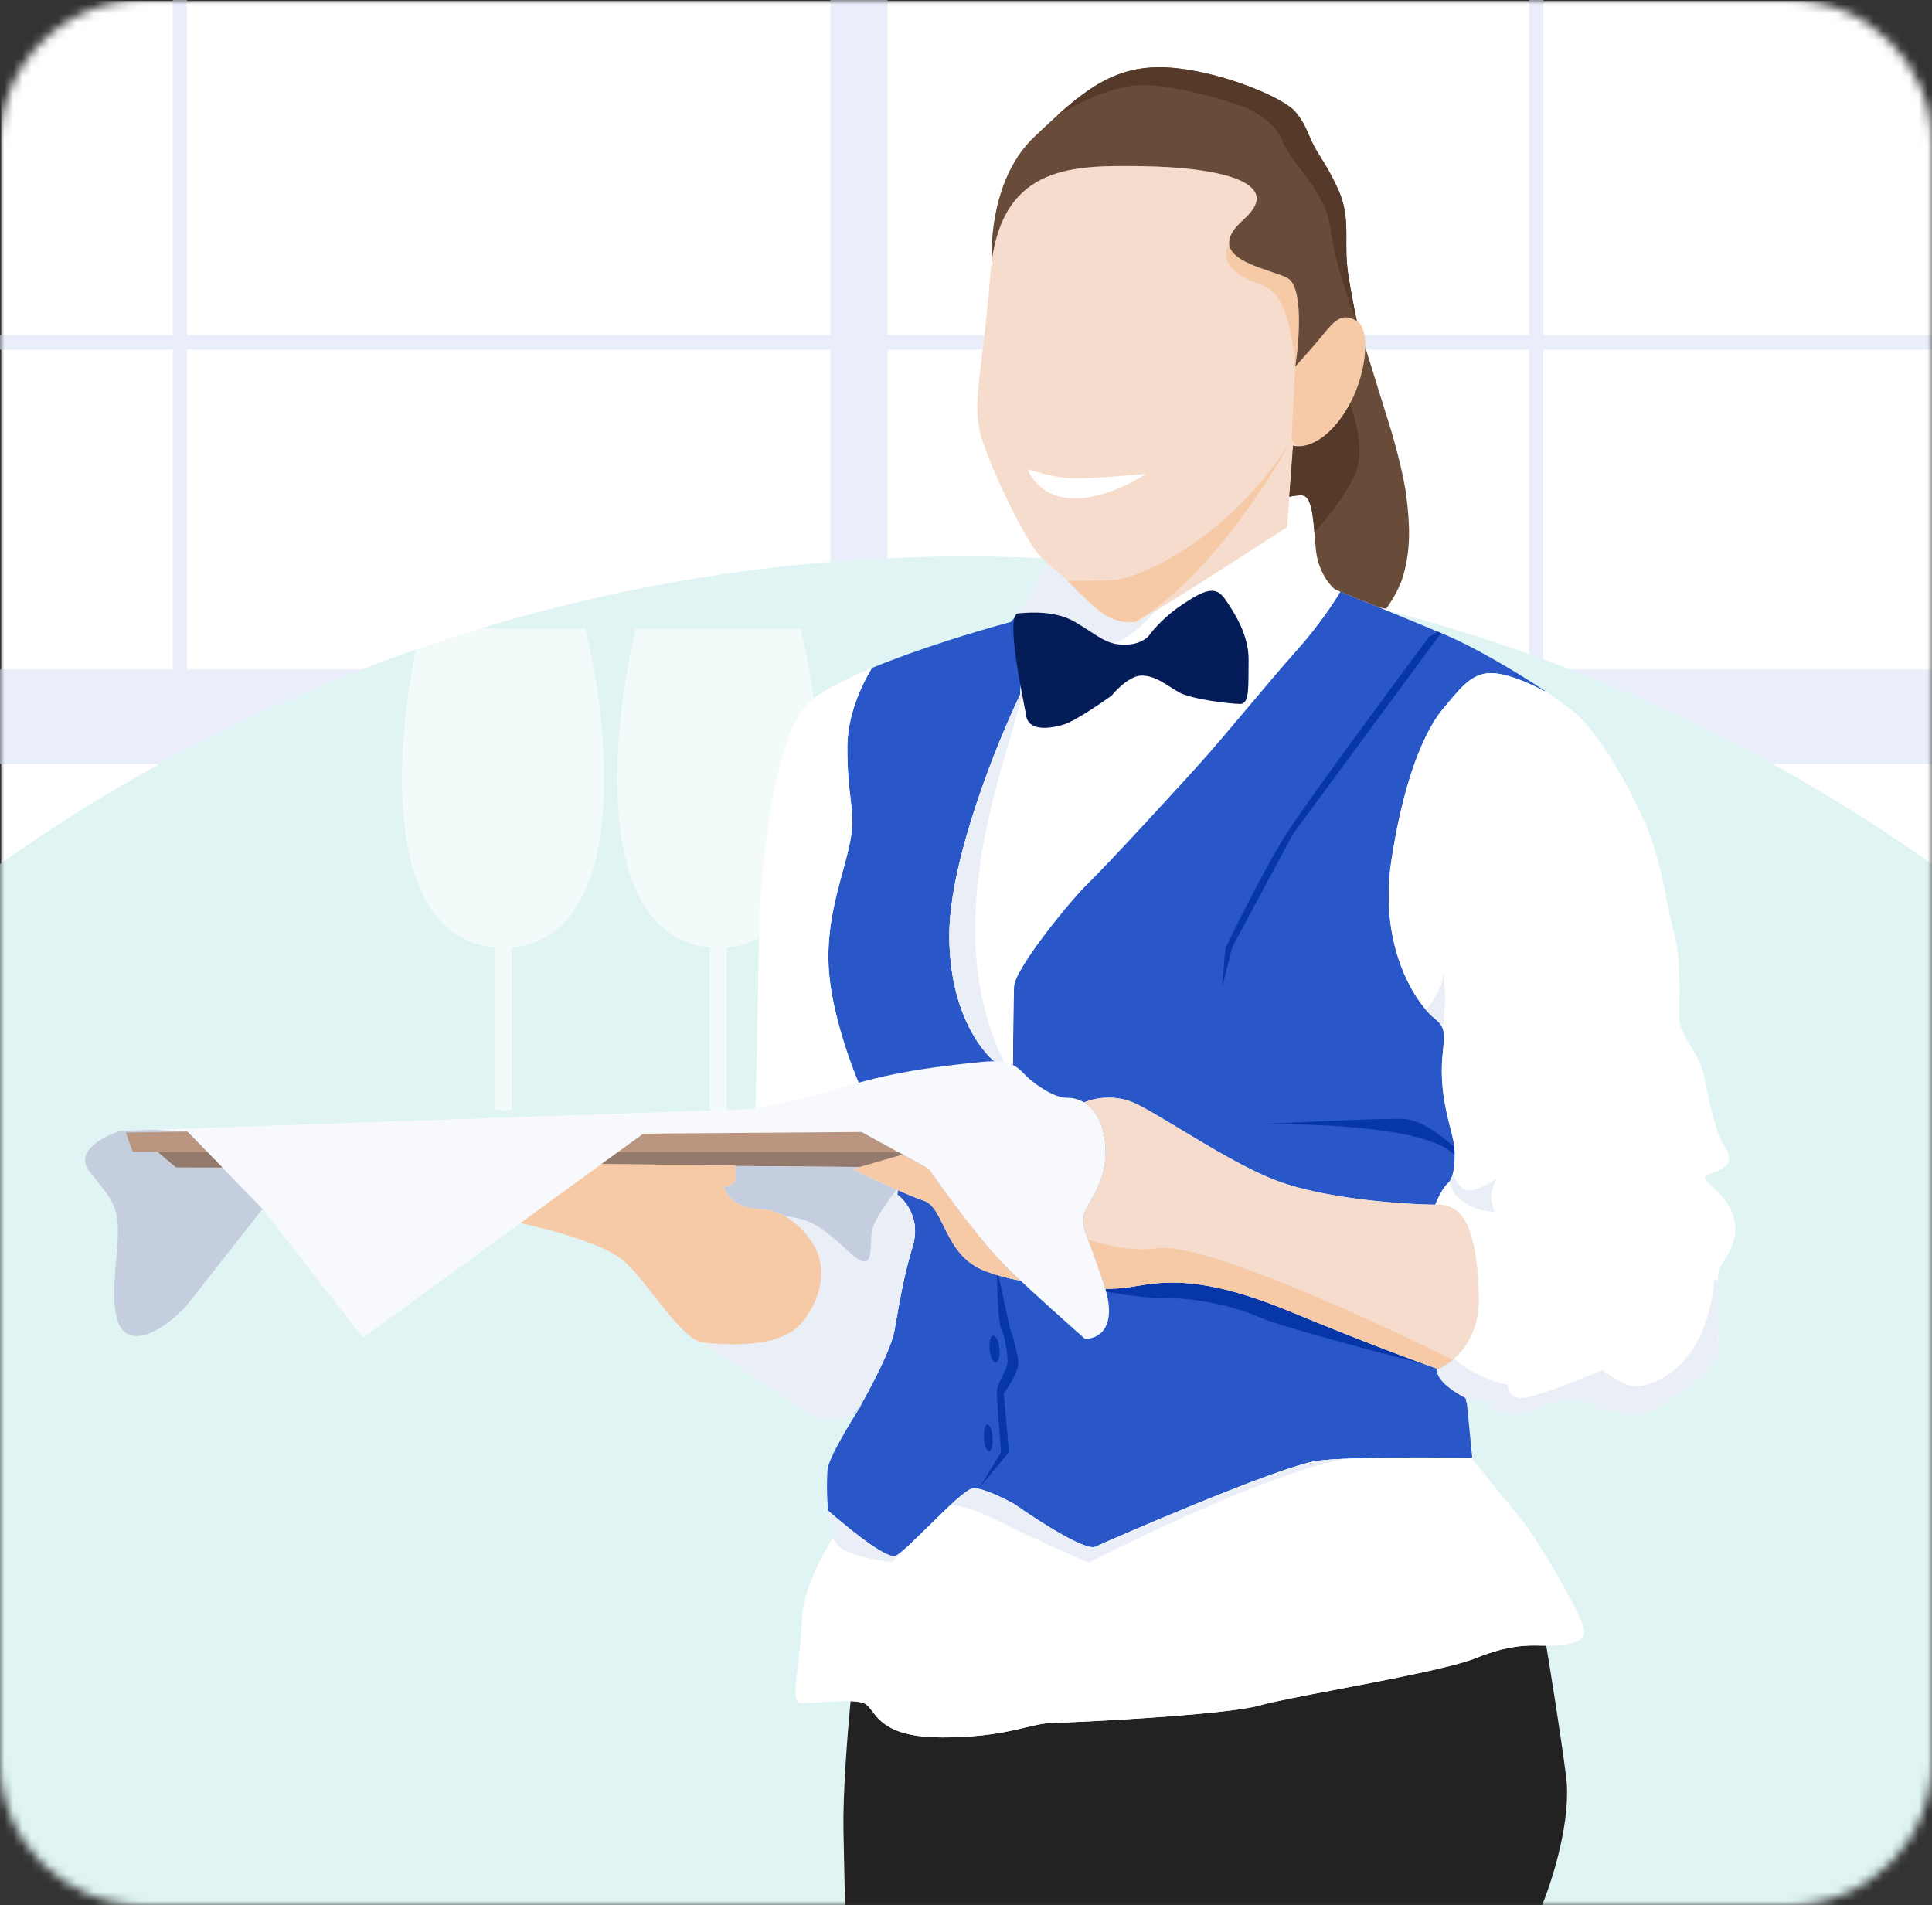 <?xml version="1.0" encoding="UTF-8"?> <svg xmlns="http://www.w3.org/2000/svg" width="216" height="213" viewBox="0 0 216 213" fill="none"><rect x="0" y="0" width="216" height="213" fill="#333333" stroke="none"/><mask id="mask0_7073_15178" style="mask-type:alpha" maskUnits="userSpaceOnUse" x="0" y="0" width="216" height="213"><path d="M200 213H16C7.164 213 6.10352e-05 205.837 6.10352e-05 197V106.5V16C6.10352e-05 7.163 7.164 0 16 0H200C208.837 0 216 7.163 216 16V106.5V197C216 205.837 208.837 213 200 213Z" fill="white"></path></mask><g mask="url(#mask0_7073_15178)"><path d="M216.139 0.102H0.139V213H216.139V0.102Z" fill="white"></path><path d="M223.4 -30.471V-32.066H172.556V-56.876H170.961V-32.066H99.232V-56.876H92.843V-32.066H20.907V-56.876H19.311V-32.066H-52.604V-56.876H-59.014V74.843V85.412V179.162H-52.604V85.412H222.605V74.843H172.53V39.084H223.373V37.489H172.556V-30.471H223.4ZM19.311 74.843H-52.604V39.084H19.311V74.843ZM19.311 37.455H-52.604V-30.471H19.311V37.455ZM92.843 74.843H20.907V39.084H92.843V74.843ZM92.843 37.455H20.907V-30.471H92.843V37.455ZM170.961 74.843H99.232V39.084H170.961V74.843ZM170.961 37.455H99.232V-30.471H170.961V37.455Z" fill="#EAEEFA"></path><circle cx="186.762" cy="186.762" r="186.762" transform="matrix(-1 0 0 1 294.762 62.203)" fill="#E0F5F3"></circle><path fill-rule="evenodd" clip-rule="evenodd" d="M95.099 190.193C94.714 194.243 94.222 200.614 94.302 204.7C94.397 209.62 94.461 212.283 94.481 213H172.404C173.559 210.213 175.712 203.434 175.091 198.609C174.427 193.452 173.239 186.198 172.872 183.981C172.81 183.981 172.751 183.981 172.696 183.981C172.542 183.981 172.377 183.978 172.198 183.974L172.197 183.974L172.197 183.974C170.82 183.943 168.654 183.895 165.003 185.375C162.48 186.398 155.371 187.754 149.387 188.895L149.386 188.896C145.585 189.621 142.239 190.259 140.809 190.671C137.13 191.73 120.351 192.566 117.675 192.622C116.7 192.642 115.776 192.863 114.636 193.134C112.651 193.608 110.01 194.238 105.3 194.238C99.734 194.238 98.378 192.448 97.505 191.295C97.216 190.913 96.979 190.601 96.659 190.448C96.326 190.288 95.767 190.216 95.099 190.193Z" fill="#222222"></path><path fill-rule="evenodd" clip-rule="evenodd" d="M103.302 134.237C102.595 134.001 101.518 133.554 100.355 133.04L100.324 133.559C101.269 134.248 102.938 136.352 102.058 139.259C101.113 142.38 100.611 145.255 100.192 147.652C100.123 148.045 100.057 148.426 99.991 148.792C99.618 150.872 97.235 155.348 96.091 157.326L95.268 158.131C95.753 157.795 96.186 157.279 96.381 157.001C95.154 158.878 92.668 162.955 92.534 164.248C92.414 165.41 92.438 167.637 92.606 168.922C95.864 171.73 99.355 174.406 100.191 173.926C100.851 173.547 102.257 172.161 103.76 170.68C105.824 168.646 108.072 166.431 108.824 166.392C109.864 166.339 112.32 167.552 113.418 168.165C115.975 169.971 121.365 173.451 122.47 172.927C123.852 172.273 143.047 163.911 147.264 163.33C150.477 162.887 159.744 162.914 164.598 162.991L164.002 156.922L163.866 156.286C162.884 155.801 160.875 154.545 160.692 153.398C160.674 153.284 160.668 153.152 160.673 153.007C158.7 152.336 152.844 150.188 144.15 146.592C134.401 142.559 130.065 143.277 127.001 143.784C126.578 143.854 126.179 143.92 125.794 143.969C125.217 144.043 124.462 144.083 123.587 144.088C123.55 143.959 123.509 143.827 123.465 143.692C122.756 141.496 122.195 140.023 121.793 138.968C121.076 137.087 120.868 136.54 121.236 135.601C121.367 135.264 121.59 134.873 121.848 134.42L121.849 134.42L121.849 134.42C122.713 132.904 123.971 130.698 123.529 127.509C123.188 125.045 122.192 123.822 121.187 123.235L121.507 123.142C122.264 122.823 124.301 122.376 126.399 123.142C127.474 123.535 129.475 124.743 131.851 126.177L131.851 126.177L131.851 126.177L131.851 126.177C135.266 128.239 139.457 130.769 142.788 132.018C148.223 134.056 156.972 134.646 160.501 134.688L160.491 134.611C160.726 134.023 161.339 132.728 161.918 132.246C162.64 131.643 162.801 129.194 162.52 127.668C162.447 127.273 162.323 126.786 162.179 126.221L162.179 126.221L162.179 126.221C161.768 124.606 161.195 122.356 161.195 119.797C161.195 118.753 161.279 117.919 161.349 117.226L161.349 117.226V117.225C161.511 115.625 161.597 114.779 160.392 113.854C158.665 112.529 154.007 106.264 155.573 96.104C157.139 85.945 159.709 81.126 161.436 79.118C161.636 78.885 161.832 78.651 162.025 78.421L162.025 78.421C163.495 76.665 164.817 75.086 167.018 75.263C169.009 75.424 171.649 76.695 172.72 77.311L172.714 77.23C169.119 74.823 164.496 72.219 161.881 71.098C159.235 69.964 153.087 67.456 149.85 66.144C149.227 67.214 147.434 69.945 145.052 72.613C143.329 74.543 141.185 77.09 139.193 79.458L139.192 79.459L139.192 79.459C137.702 81.23 136.296 82.901 135.213 84.138C132.683 87.029 123.608 96.868 121.64 98.755C119.672 100.643 113.448 108.313 113.368 110.28C113.304 111.854 113.261 116.772 113.247 119.034L111.36 118.794C109.606 117.508 106.107 112.85 106.139 104.498C106.172 96.145 111.427 83.134 114.051 77.673L114.492 70.846L113.43 69.058L112.993 69.537C109.129 70.574 102.648 72.546 97.477 74.683C96.119 76.951 94.735 80.192 94.735 83.576C94.735 86.318 94.938 87.992 95.099 89.327C95.304 91.022 95.443 92.168 95.016 94.258C94.819 95.224 94.535 96.266 94.231 97.382C93.362 100.575 92.33 104.369 92.687 108.714C93.073 113.404 95.097 118.994 96.06 121.203L98.681 127.852L100.928 129.09L101.85 129.598L103.842 130.695C105.669 133.35 110.048 139.347 112.953 142.099C113.325 142.452 113.712 142.815 114.109 143.185C112.481 142.863 110.979 142.454 109.808 141.952C107.392 140.917 106.354 138.799 105.487 137.029C104.833 135.696 104.277 134.562 103.302 134.237Z" fill="#2957C8"></path><path fill-rule="evenodd" clip-rule="evenodd" d="M111.916 148.509C111.623 147.851 111.496 144.64 111.457 142.54C111.516 142.558 111.576 142.576 111.635 142.593L112.908 148.457C113.239 149.414 113.89 151.56 113.848 152.479C113.807 153.398 112.751 155.056 112.229 155.77L112.804 162.352L109.513 166.322L111.916 162.352C111.759 160.454 111.445 156.449 111.445 155.613C111.445 155.097 111.739 154.517 112.035 153.931C112.339 153.329 112.647 152.721 112.647 152.166C112.647 151.069 112.334 149.449 111.916 148.509ZM159.319 152.531C156.606 151.556 151.352 149.571 144.149 146.592C134.401 142.56 130.064 143.277 127 143.785C126.577 143.855 126.178 143.921 125.793 143.97C125.235 144.04 124.511 144.08 123.673 144.088L123.442 144.35C124.689 144.609 127.817 145.126 130.357 145.126C133.532 145.126 137.484 145.832 140.941 147.314C143.295 148.322 152.832 150.867 159.319 152.531ZM162.65 129.196C162.648 128.878 162.632 128.563 162.603 128.266C161.359 127.08 158.85 125.139 156.817 125.087C154.616 125.031 145.598 125.44 141.365 125.652C155.927 125.692 161.284 127.506 162.65 129.196ZM144.54 93.264L161.116 70.773C161.003 70.726 160.887 70.677 160.767 70.626L159.781 71.179C155.383 77.082 146.036 89.75 143.834 93.194C141.633 96.637 138.354 103.19 136.99 106.036L136.637 110.34L137.766 105.894L144.54 93.264Z" fill="#0736A8"></path><ellipse cx="111.189" cy="150.819" rx="0.554" ry="1.505" transform="rotate(-5.615 111.189 150.819)" fill="#0736A8"></ellipse><ellipse cx="110.49" cy="160.764" rx="0.478" ry="1.498" transform="rotate(-3.98 110.49 160.764)" fill="#0736A8"></ellipse><path fill-rule="evenodd" clip-rule="evenodd" d="M123.307 68.591C122.232 67.861 120.14 65.759 119.228 64.799C118.855 64.491 118.003 63.768 117.106 62.958L114.163 68.255L113.43 69.058L114.492 70.846L114.05 77.672C111.427 83.134 106.171 96.145 106.139 104.497C106.107 112.85 109.606 117.508 111.36 118.793L113.247 119.034C113.26 116.772 113.303 111.854 113.367 110.28C113.448 108.312 119.672 100.642 121.64 98.755C123.607 96.867 132.683 87.029 135.213 84.138C136.295 82.9 137.701 81.23 139.192 79.459L139.192 79.458L139.192 79.458C141.185 77.09 143.328 74.542 145.051 72.613C147.433 69.945 149.227 67.214 149.849 66.143C149.649 66.062 149.459 65.985 149.282 65.913C148.651 65.43 147.331 63.84 147.108 61.342C147.074 60.958 147.043 60.579 147.013 60.209C146.798 57.576 146.623 55.427 145.547 55.378C145.172 55.361 144.669 55.43 144.148 55.538L143.897 58.944C138.569 62.4 127.732 69.349 127.003 69.503C126.091 69.695 124.651 69.503 123.307 68.591ZM171.871 76.674C172.157 76.86 172.438 77.045 172.713 77.23L172.72 77.311C171.649 76.695 169.009 75.423 167.017 75.263C164.817 75.085 163.494 76.665 162.025 78.42L162.024 78.42C161.831 78.651 161.636 78.885 161.435 79.118C159.709 81.126 157.139 85.944 155.572 96.104C154.006 106.264 158.665 112.528 160.391 113.854C161.596 114.778 161.511 115.625 161.349 117.225V117.225L161.349 117.225C161.279 117.918 161.194 118.753 161.194 119.797C161.194 122.355 161.768 124.605 162.179 126.22L162.179 126.221L162.179 126.221L162.179 126.222C162.323 126.786 162.447 127.272 162.52 127.667C162.801 129.193 162.64 131.643 161.917 132.245C161.339 132.727 160.725 134.023 160.491 134.61L160.5 134.688C160.639 134.689 160.77 134.69 160.892 134.69C164.119 134.69 165.178 138.724 165.329 144.978C165.45 149.98 162.354 152.441 160.791 153.046C160.753 153.034 160.714 153.02 160.673 153.006C160.668 153.152 160.673 153.283 160.692 153.397C160.875 154.545 162.884 155.801 163.866 156.286L164.001 156.922L163.943 156.332L166.731 156.778C166.619 157.205 166.931 158.06 169.072 158.06C170.518 158.06 171.638 157.637 172.715 157.23C173.63 156.884 174.513 156.55 175.538 156.499C176.759 156.438 177.462 156.795 178.123 157.13C178.668 157.407 179.185 157.67 179.942 157.67C180.382 157.67 180.763 157.789 181.161 157.913C182.277 158.262 183.52 158.651 186.52 156.555C190.589 153.712 192.206 152.485 192.15 150.702C192.141 150.416 192.122 150.014 192.1 149.536C191.982 147.021 191.764 142.393 192.373 141.504C192.407 141.455 192.442 141.404 192.479 141.351L192.48 141.349C193.238 140.251 194.615 138.257 193.711 135.706C193.223 134.329 192.175 133.351 191.431 132.657C190.73 132.003 190.3 131.602 190.868 131.358C191.023 131.292 191.194 131.227 191.373 131.159C192.552 130.712 194.044 130.146 192.931 128.404C191.858 126.724 191.253 123.834 190.758 121.466C190.661 121.004 190.569 120.562 190.478 120.153C190.212 118.956 189.578 117.899 188.987 116.915L188.987 116.914C188.341 115.836 187.746 114.845 187.746 113.854C187.746 113.557 187.752 113.192 187.758 112.776V112.776C187.792 110.537 187.847 106.831 187.189 104.433C186.889 103.341 186.638 102.083 186.371 100.741L186.371 100.74C185.942 98.589 185.47 96.218 184.68 93.953C183.398 90.274 179.329 82.358 175.928 79.571C174.866 78.7 173.438 77.693 171.871 76.674ZM164.598 162.99C159.743 162.913 150.476 162.886 147.264 163.329C143.047 163.911 123.852 172.273 122.47 172.927C121.365 173.451 115.975 169.97 113.418 168.165C112.32 167.552 109.864 166.339 108.824 166.392C108.072 166.431 105.824 168.646 103.759 170.68C102.256 172.161 100.851 173.546 100.191 173.925C99.355 174.406 95.864 171.73 92.605 168.922C92.671 169.425 92.759 169.784 92.868 169.878C93.181 170.145 93.519 170.807 93.649 171.104C92.329 173.018 89.68 177.727 89.635 181.25C89.614 182.94 89.395 184.662 89.207 186.15C88.904 188.54 88.678 190.323 89.468 190.392C89.911 190.431 90.755 190.376 91.722 190.313H91.722C93.551 190.194 95.82 190.047 96.659 190.448C96.979 190.601 97.215 190.913 97.505 191.296C98.378 192.448 99.734 194.238 105.3 194.238C110.01 194.238 112.65 193.608 114.636 193.135C115.775 192.863 116.699 192.642 117.675 192.622C120.351 192.566 137.13 191.73 140.809 190.671C142.238 190.259 145.585 189.621 149.386 188.896L149.387 188.896C155.371 187.754 162.48 186.398 165.002 185.375C168.653 183.895 170.82 183.943 172.197 183.974C172.376 183.978 172.541 183.981 172.695 183.981C174.033 183.981 177.378 183.981 177.099 182.253C176.82 180.525 172.082 172.275 169.908 169.655C168.169 167.559 165.653 164.433 164.612 163.133L164.598 162.99ZM95.383 158.047C95.345 158.076 95.306 158.104 95.268 158.131L96.091 157.325C97.235 155.348 99.617 150.872 99.991 148.792C100.056 148.425 100.123 148.045 100.192 147.652C100.61 145.255 101.112 142.38 102.057 139.259C102.937 136.352 101.268 134.248 100.324 133.559L100.354 133.04C100.398 133.059 100.441 133.078 100.484 133.097C98.628 132.282 96.522 131.284 95.334 130.706L100.928 129.09L98.68 127.851L96.06 121.203C95.096 118.994 93.072 113.404 92.687 108.714C92.33 104.368 93.362 100.575 94.231 97.381C94.535 96.266 94.818 95.224 95.016 94.257C95.443 92.168 95.304 91.021 95.099 89.326C94.937 87.992 94.735 86.317 94.735 83.575C94.735 80.192 96.119 76.951 97.477 74.683C94.119 76.071 91.313 77.529 90.137 78.846C86.402 83.027 84.953 97.242 84.841 105.325C84.752 111.792 84.544 120.767 84.451 124.446L85.012 135.2L85.066 135.202C87.289 135.27 89.443 136.751 90.925 139.108C92.406 141.465 92.07 144.899 89.645 147.862C87.221 150.825 81.093 150.353 78.602 150.084L78.598 150.084L78.598 150.088L91.475 158.729C92.292 158.71 94.095 158.617 94.764 158.394C94.973 158.325 95.184 158.199 95.383 158.047Z" fill="white"></path><path fill-rule="evenodd" clip-rule="evenodd" d="M119.228 64.799C120.14 65.759 122.232 67.861 123.307 68.591C124.651 69.503 126.091 69.695 127.003 69.503C127.183 69.465 127.979 69.013 129.156 68.301C125.14 73.059 122.286 72.473 121.315 71.501L118.29 69.454L114.148 69.221L113.462 69.022L114.163 68.255L117.106 62.958C118.003 63.767 118.855 64.491 119.228 64.799ZM112.349 118.919L111.36 118.793C109.606 117.508 106.107 112.85 106.139 104.497C106.171 96.145 111.427 83.134 114.05 77.672L114.096 76.967L114.392 77.341C114.054 78.7 113.589 80.276 113.072 82.026C110.267 91.523 105.952 106.135 112.349 118.919ZM192.016 143.257L191.688 143.018C190.749 152.913 184.987 154.792 183.233 154.98C181.83 155.13 179.935 153.832 179.162 153.164C176.762 154.187 171.61 156.245 170.207 156.295C168.804 156.345 168.537 155.314 168.578 154.792C167.869 154.709 165.961 154.228 164.007 152.976C163.39 152.58 162.927 152.216 162.584 151.893C161.933 152.478 161.285 152.855 160.791 153.046L160.673 153.006C160.668 153.152 160.673 153.283 160.692 153.397C160.875 154.545 162.884 155.801 163.866 156.286L164.001 156.922L163.943 156.332L166.731 156.778C166.619 157.205 166.931 158.06 169.072 158.06C170.518 158.06 171.638 157.637 172.715 157.23L172.715 157.23C173.63 156.884 174.513 156.55 175.538 156.499C176.759 156.438 177.462 156.795 178.123 157.13C178.668 157.407 179.185 157.67 179.942 157.67C180.382 157.67 180.763 157.789 181.161 157.913C182.277 158.262 183.52 158.651 186.52 156.555C190.589 153.712 192.206 152.485 192.15 150.702C192.141 150.416 192.122 150.014 192.1 149.536C192.019 147.807 191.891 145.082 192.016 143.257ZM162.065 132.087C162.543 134.595 165.447 135.418 167.109 135.5C166.97 135.143 166.693 134.286 166.693 133.714C166.693 133.143 167.169 132.127 167.407 131.69C166.792 132.147 165.288 133.059 164.192 133.059C163.405 133.059 162.796 132.117 162.428 131.248C162.336 131.595 162.216 131.886 162.065 132.087ZM161.249 114.865C161.707 112.927 161.556 110.164 161.365 108.674C161.365 110.194 160.385 111.772 159.428 112.905C159.796 113.334 160.128 113.651 160.391 113.854C160.827 114.188 161.094 114.512 161.249 114.865ZM93.076 171.983C93.284 172.286 93.481 172.546 93.659 172.745C94.679 173.885 98.136 174.471 99.737 174.621L101.097 173.226C100.726 173.551 100.415 173.796 100.191 173.925C99.355 174.405 95.864 171.73 92.605 168.922C92.671 169.425 92.759 169.784 92.868 169.878C93.181 170.145 93.519 170.807 93.649 171.104C93.477 171.353 93.284 171.649 93.076 171.983ZM106.16 168.356C106.951 168.242 108.519 168.506 111.293 169.893C115.376 171.934 119.948 173.945 121.724 174.696C127.628 171.669 141.326 165.181 148.89 163.44C149.399 163.322 149.872 163.207 150.31 163.093C149.06 163.151 148.002 163.228 147.264 163.329C143.047 163.911 123.852 172.273 122.47 172.927C121.365 173.451 115.975 169.97 113.418 168.165C112.32 167.552 109.864 166.339 108.824 166.392C108.365 166.416 107.35 167.249 106.16 168.356ZM96.091 157.325L95.268 158.131C95.301 158.108 95.334 158.084 95.366 158.06C95.172 158.206 94.967 158.327 94.764 158.394C94.095 158.617 92.292 158.71 91.475 158.729L78.598 150.088L78.598 150.084L78.602 150.084C81.093 150.353 87.221 150.825 89.645 147.862C92.07 144.899 92.406 141.465 90.925 139.108C89.538 136.902 87.562 135.463 85.493 135.232L87.345 133.811L91.705 134.367L97.734 132.698L98.871 132.373C99.373 132.603 99.881 132.832 100.374 133.049L100.354 133.04L100.324 133.559C101.268 134.248 102.937 136.352 102.057 139.259C101.112 142.38 100.61 145.255 100.192 147.652L100.191 147.653C100.123 148.046 100.056 148.426 99.991 148.792C99.617 150.872 97.235 155.348 96.091 157.325Z" fill="#EAEEF6"></path><path d="M120.229 69.554C118.101 68.285 115.282 68.434 113.836 68.574C112.291 68.724 114.498 78.552 114.722 80.008C115.002 81.828 117.476 81.454 118.969 80.988C120.164 80.614 123.013 78.685 124.289 77.768C124.895 77.005 126.426 75.49 127.695 75.528C129.282 75.574 130.402 76.601 131.802 77.394C133.202 78.188 137.589 78.701 138.662 78.701C139.735 78.701 139.549 76.694 139.595 73.848C139.642 71.001 138.009 68.481 136.935 66.941C135.862 65.401 134.555 66.008 132.175 67.594C130.271 68.864 128.955 70.363 128.535 70.954C128.302 71.328 127.415 72.074 125.735 72.074C123.635 72.074 122.889 71.141 120.229 69.554Z" fill="#041D58"></path><path d="M9.994 130.95C8.262 128.707 11.608 127 13.499 126.426L83.518 124.005C85.302 123.75 90.016 122.884 94.604 121.457C100.338 119.673 106.008 119.099 109.831 118.717C113.653 118.335 113.908 119.673 115.246 120.756C116.584 121.839 118.113 122.731 119.324 122.731C120.534 122.731 122.955 123.368 123.529 127.509C124.102 131.651 121.808 134.135 121.235 135.601C120.662 137.066 121.49 137.576 123.465 143.692C125.045 148.585 122.679 149.723 121.299 149.681C119.727 148.301 115.858 144.852 112.953 142.099C110.047 139.347 105.668 133.35 103.842 130.695L96.324 126.554L71.922 126.745L40.576 149.554L29.363 135.155L20.889 145.922C19.573 147.409 16.417 150.14 14.327 149.171C11.715 147.961 13.18 140.889 13.18 137.703C13.18 134.518 12.161 133.753 9.994 130.95Z" fill="#F8F9FC"></path><path fill-rule="evenodd" clip-rule="evenodd" d="M13.499 126.426C11.608 126.999 8.262 128.707 9.994 130.949C10.296 131.34 10.576 131.691 10.833 132.014C12.425 134.013 13.18 134.961 13.18 137.703C13.18 138.469 13.095 139.461 13.003 140.541C12.711 143.952 12.343 148.252 14.327 149.171C16.417 150.139 19.573 147.408 20.889 145.922L29.357 135.162L20.963 126.515L17.108 126.301L13.499 126.426Z" fill="#C4CEDE"></path><path fill-rule="evenodd" clip-rule="evenodd" d="M14.072 126.617L20.965 126.517L24.847 130.513L19.679 130.504L17.64 128.784H14.837L14.072 126.617ZM103.458 130.525L67.138 130.226L71.922 126.745L96.324 126.554L101.85 129.598L103.458 130.525Z" fill="#BA9680"></path><path fill-rule="evenodd" clip-rule="evenodd" d="M80.699 124.153V124.112L81.253 124.083V105.94C94.469 104.528 92.266 81.585 89.513 70.29H80.699H79.912H71.098C68.345 81.585 66.143 104.528 79.358 105.94V124.083L79.912 124.112V124.153L80.306 124.133L80.699 124.153Z" fill="white" fill-opacity="0.6"></path><path fill-rule="evenodd" clip-rule="evenodd" d="M56.638 124.153V124.112L57.192 124.083V105.94C70.407 104.528 68.204 81.585 65.451 70.29H56.638H55.851H47.037C44.284 81.585 42.081 104.528 55.296 105.94V124.083L55.851 124.112V124.153L56.244 124.133L56.638 124.153Z" fill="white" fill-opacity="0.6"></path><path fill-rule="evenodd" clip-rule="evenodd" d="M101.703 129.517L103.561 130.541L67.138 130.226L69.088 128.807H100.415L101.703 129.517ZM23.189 128.807L24.846 130.513L19.679 130.504L17.668 128.807H23.189Z" fill="#947A6D"></path><path fill-rule="evenodd" clip-rule="evenodd" d="M100.238 132.989C98.444 132.195 96.469 131.259 95.334 130.706L96.169 130.465L82.201 130.35C82.248 130.6 82.301 131.131 82.226 131.761C82.143 132.464 81.298 132.654 80.887 132.661C80.911 132.745 81.026 133.034 81.295 133.519C81.632 134.125 82.844 135.135 85.066 135.202C85.97 135.23 86.862 135.491 87.702 135.949C88.782 136.078 89.772 136.283 90.475 136.598C91.968 137.265 93.279 138.46 94.355 139.442C95.154 140.171 95.824 140.782 96.343 140.97C97.286 141.313 97.332 140.129 97.383 138.858V138.858C97.397 138.488 97.412 138.11 97.45 137.76C97.572 136.623 99.225 134.28 100.238 132.989Z" fill="#C4CEDE"></path><path fill-rule="evenodd" clip-rule="evenodd" d="M119.227 64.799C120.139 65.759 122.232 67.862 123.307 68.591C124.651 69.503 126.091 69.695 127.002 69.503C127.732 69.349 138.569 62.4 143.896 58.944L144.568 49.825C145.432 50.097 147.726 49.844 149.992 46.658C152.823 42.674 153.351 36.915 151.72 35.907C150.088 34.899 149.224 35.811 147.976 37.347C146.978 38.575 145.448 40.29 144.808 40.994C145.272 38.067 145.739 31.981 143.896 31.059C143.437 30.829 142.772 30.605 142.041 30.359L142.041 30.359L142.041 30.359C139.114 29.371 135.131 28.027 139.049 24.532C143.944 20.165 135.449 18.677 127.722 18.581L127.557 18.579C119.878 18.483 111.685 18.38 110.732 30.579C110.42 34.58 110.056 37.537 109.77 39.87C109.176 44.704 108.911 46.861 110.108 50.065C111.884 54.817 115.052 61.056 116.444 62.352C117.557 63.389 118.763 64.416 119.227 64.799ZM103.302 134.237C101.486 133.631 97.234 131.631 95.334 130.707L100.928 129.09L103.842 130.695C105.668 133.35 110.047 139.347 112.952 142.099C113.324 142.452 113.712 142.815 114.108 143.184C112.48 142.863 110.978 142.454 109.807 141.952C107.391 140.917 106.353 138.798 105.486 137.029C104.833 135.696 104.277 134.562 103.302 134.237ZM123.587 144.088C124.461 144.083 125.216 144.043 125.793 143.969C126.178 143.92 126.577 143.854 127 143.784C130.064 143.277 134.401 142.559 144.149 146.592C153.024 150.263 158.941 152.424 160.79 153.046C162.354 152.441 165.45 149.98 165.329 144.978C165.178 138.725 164.119 134.69 160.891 134.69C157.664 134.69 148.435 134.136 142.787 132.018C139.456 130.769 135.266 128.239 131.85 126.177C129.475 124.743 127.474 123.535 126.398 123.142C124.3 122.376 122.263 122.823 121.506 123.142L121.186 123.235C122.192 123.821 123.187 125.045 123.529 127.509C123.97 130.698 122.712 132.904 121.848 134.42C121.59 134.872 121.367 135.264 121.235 135.601C120.867 136.54 121.076 137.087 121.793 138.968C122.194 140.023 122.756 141.496 123.465 143.692C123.508 143.827 123.549 143.959 123.587 144.088ZM67.249 130.145L58.199 136.73C61.748 137.476 67.299 139.063 69.444 140.724C70.532 141.568 71.83 143.214 73.154 144.895C75.106 147.372 77.117 149.924 78.602 150.084C81.093 150.354 87.221 150.825 89.645 147.862C92.069 144.899 92.406 141.465 90.924 139.108C89.443 136.751 87.288 135.27 85.066 135.202C82.844 135.135 81.632 134.125 81.295 133.519C81.026 133.034 80.91 132.745 80.886 132.661C81.298 132.654 82.142 132.464 82.226 131.761C82.31 131.057 82.233 130.477 82.184 130.274L67.249 130.145Z" fill="#F6DCCD"></path><path fill-rule="evenodd" clip-rule="evenodd" d="M137.43 27.359C136.955 27.98 136.616 29.434 138.744 30.802C139.335 31.182 139.9 31.399 140.435 31.604C142.398 32.358 143.947 32.953 144.815 40.854L144.393 49.141C137.635 60.132 127.275 64.811 124.23 64.885C122.326 64.931 120.48 64.935 119.351 64.929C120.316 65.937 122.277 67.893 123.306 68.591C124.627 69.487 126.04 69.688 126.954 69.513C134.606 65.014 141.747 54.104 144.393 49.141L144.966 49.899C146.018 49.985 148.015 49.437 149.991 46.657C152.823 42.674 153.351 36.915 151.719 35.907C150.087 34.899 149.223 35.811 147.976 37.346C146.977 38.575 145.448 40.29 144.808 40.994C144.817 40.939 144.825 40.883 144.834 40.826L144.815 40.854L144.841 40.778C145.293 37.778 145.695 31.959 143.896 31.059C143.436 30.829 142.771 30.605 142.041 30.359L142.041 30.359L142.041 30.359C140.082 29.698 137.65 28.877 137.43 27.359Z" fill="#F6CAA7"></path><path fill-rule="evenodd" clip-rule="evenodd" d="M95.334 130.706C97.234 131.631 101.486 133.631 103.302 134.236C104.277 134.561 104.833 135.696 105.486 137.029C106.353 138.798 107.391 140.917 109.807 141.952C110.978 142.454 112.48 142.863 114.108 143.184C113.712 142.815 113.324 142.451 112.952 142.099C110.047 139.347 105.668 133.35 103.842 130.695L100.928 129.09L95.334 130.706ZM125.793 143.969C125.216 144.042 124.461 144.082 123.587 144.088C123.549 143.959 123.508 143.827 123.465 143.692C122.756 141.496 122.194 140.022 121.793 138.968C121.739 138.829 121.689 138.696 121.642 138.571C124.21 139.403 126.988 139.924 129.337 139.548C134.212 138.768 153.181 147.423 162.429 152.028C161.831 152.536 161.246 152.87 160.79 153.046C158.941 152.424 153.024 150.263 144.149 146.591C134.401 142.559 130.064 143.277 127 143.784C126.577 143.854 126.178 143.92 125.793 143.969ZM58.199 136.73L67.249 130.145L82.184 130.274C82.233 130.477 82.31 131.057 82.226 131.761C82.142 132.464 81.298 132.654 80.886 132.661C80.91 132.745 81.026 133.034 81.295 133.519C81.632 134.125 82.844 135.135 85.066 135.202C87.288 135.27 89.443 136.751 90.924 139.108C92.406 141.465 92.069 144.899 89.645 147.862C87.221 150.825 81.093 150.354 78.602 150.084C77.117 149.924 75.106 147.372 73.154 144.895C71.83 143.214 70.532 141.568 69.444 140.724C67.299 139.063 61.748 137.476 58.199 136.73Z" fill="#F6CAA7"></path><path d="M120.191 53.488C118.314 53.487 115.862 52.789 114.87 52.44C117.518 58.105 124.8 55.164 128.11 52.985C126.253 53.152 122.068 53.488 120.191 53.488Z" fill="white"></path><path fill-rule="evenodd" clip-rule="evenodd" d="M115.654 15.278C111.606 19.114 110.748 25.273 110.861 29.323C112.268 18.387 120.151 18.486 127.557 18.578L127.722 18.581C135.449 18.677 143.944 20.164 139.049 24.532C135.131 28.027 139.113 29.371 142.041 30.358C142.771 30.605 143.436 30.829 143.896 31.059C145.739 31.981 145.272 38.066 144.808 40.994C145.448 40.29 146.977 38.575 147.976 37.346C149.224 35.81 150.087 34.899 151.719 35.907L151.734 35.916L151.611 35.52C151.611 35.52 150.988 32.457 150.706 30.476C150.511 29.106 150.516 27.924 150.522 26.807C150.531 24.898 150.539 23.177 149.542 21.034C148.777 19.388 148.304 18.628 147.343 17.089C146.895 16.37 146.614 15.726 146.344 15.108C145.961 14.232 145.601 13.408 144.821 12.497C143.269 10.686 135.249 7.517 129.623 7.517C123.996 7.517 120.621 10.57 115.654 15.278ZM144.147 55.538C144.669 55.43 145.171 55.361 145.547 55.378C146.622 55.427 146.797 57.576 147.012 60.209C147.042 60.579 147.073 60.958 147.107 61.342C147.33 63.84 148.65 65.43 149.282 65.913C150.495 66.405 152.308 67.142 154.226 67.926L154.974 68.05C154.974 68.05 156.302 66.325 156.873 64.385C157.759 61.377 157.62 58.541 157.225 55.431C156.851 52.475 155.492 48.002 155.492 48.002L152.635 38.814C152.602 41.089 151.732 44.209 149.991 46.657C147.726 49.844 145.432 50.097 144.568 49.825L144.147 55.538Z" fill="#684B38"></path><path fill-rule="evenodd" clip-rule="evenodd" d="M150.929 45.126C151.783 47.457 152.492 50.657 151.541 52.915C150.615 55.115 148.592 57.689 146.956 59.523C146.76 57.212 146.527 55.422 145.547 55.378C145.171 55.361 144.669 55.43 144.147 55.538L144.568 49.825C145.432 50.097 147.726 49.844 149.992 46.657C150.339 46.169 150.651 45.655 150.929 45.126Z" fill="#553A29"></path><path fill-rule="evenodd" clip-rule="evenodd" d="M118.255 12.94C119.857 11.872 123.912 9.693 127.312 9.526C130.713 9.359 136.347 10.989 138.739 11.825C139.947 12.243 142.571 13.623 143.407 15.797C143.799 16.816 144.573 17.835 145.417 18.946C146.823 20.797 148.424 22.904 148.772 25.69C149.218 29.258 150.862 33.912 151.628 35.793L151.645 35.625L151.612 35.52C151.612 35.52 150.989 32.457 150.706 30.476C150.511 29.106 150.517 27.924 150.522 26.807C150.531 24.898 150.54 23.177 149.542 21.034C148.777 19.388 148.304 18.628 147.344 17.089C146.895 16.37 146.614 15.726 146.344 15.108C145.962 14.232 145.602 13.408 144.821 12.497C143.269 10.686 135.25 7.517 129.623 7.517C125.045 7.517 121.957 9.538 118.29 12.828L118.255 12.94Z" fill="#553A29"></path></g></svg> 